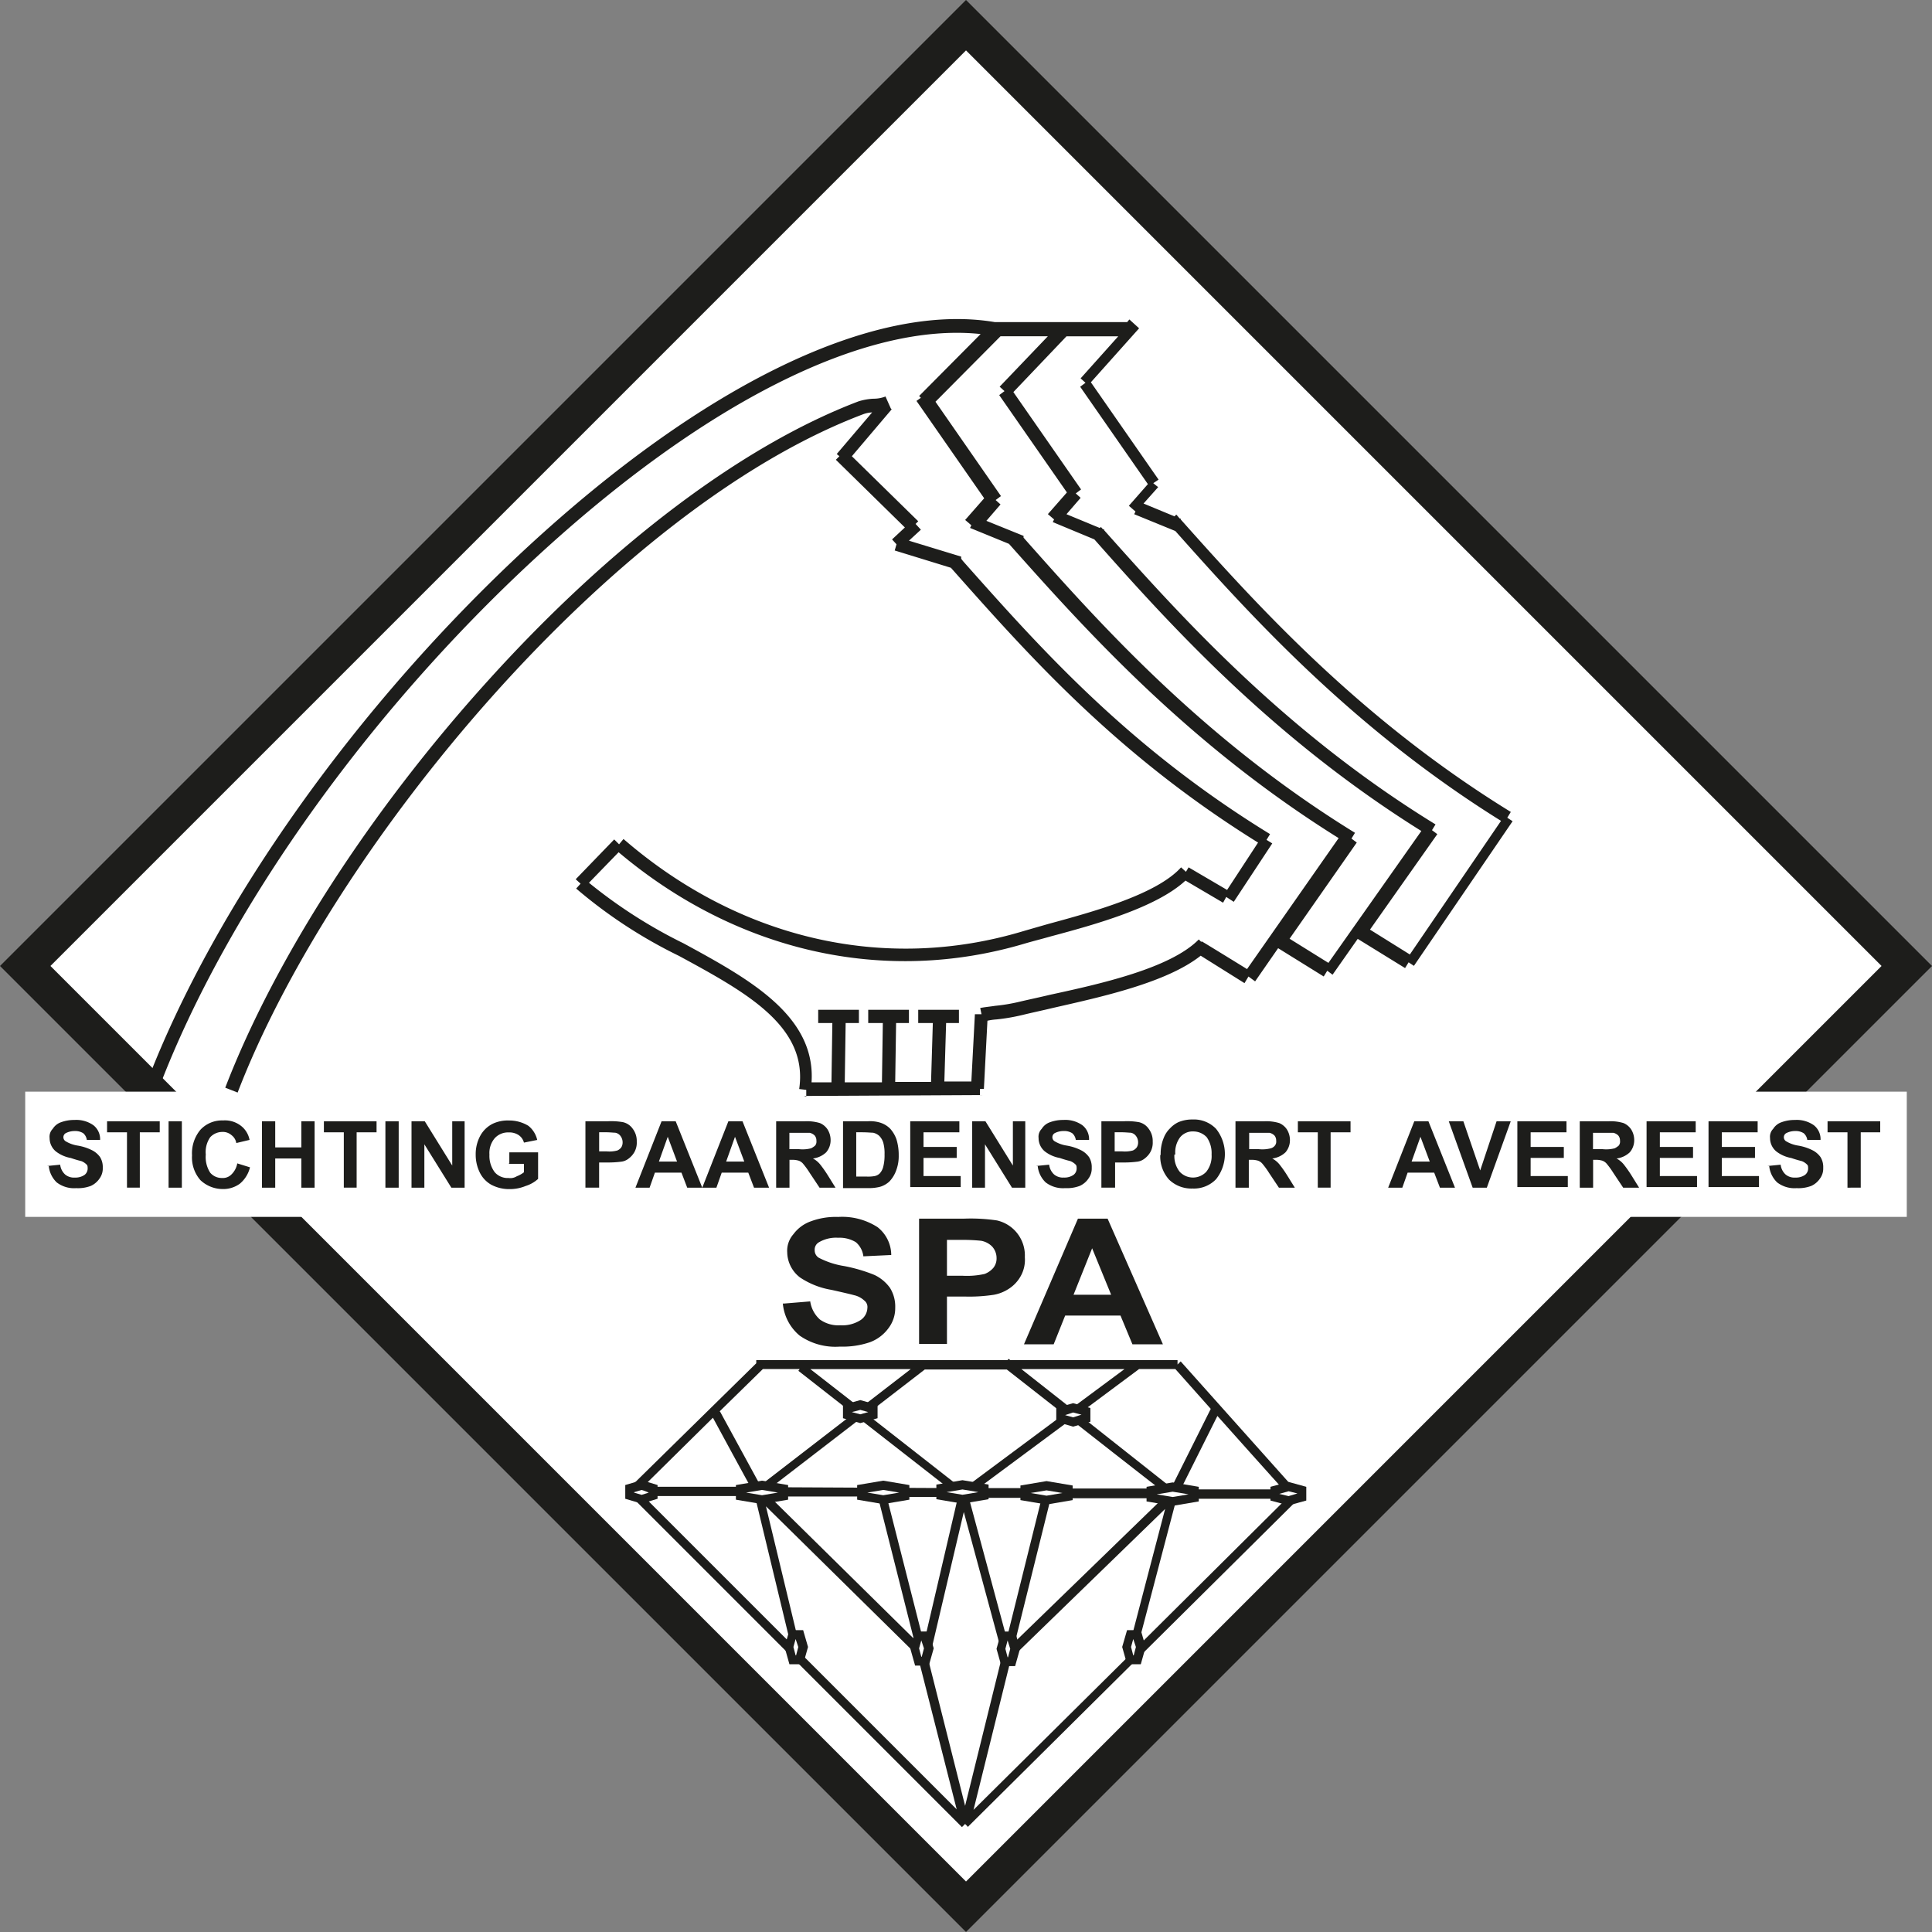 <svg xmlns="http://www.w3.org/2000/svg" width="122.901" height="122.901" viewBox="0 0 122.901 122.901"><rect x="0" y="0" width="122.901" height="122.901" fill="#808080" stroke="none"/><g transform="translate(-122 -1.207)"><rect width="84.328" height="84.328" transform="translate(123.822 62.479) rotate(-45)" fill="#fff"></rect><g transform="translate(-2487 -631.494)"><path d="M2670.451,755.6,2609,694.151l61.451-61.451,61.451,61.451-.789.788-60.634,60.634Zm-58.242-61.451,58.242,58.241,58.241-58.241-58.241-58.242Z" fill="#1d1d1b"></path><g transform="translate(2610.604 702.145)"><path d="M2614.7,879.4h119.692v7.966H2614.7V879.4Z" transform="translate(-2614.7 -879.4)" fill="#fff" fill-rule="evenodd"></path><g transform="translate(1.379 1.802)" style="isolation:isolate"><g style="isolation:isolate"><path d="M2619.6,888.728l.845-.084a1,1,0,0,0,.31.619.863.863,0,0,0,.619.2,1.01,1.01,0,0,0,.619-.169.507.507,0,0,0,.2-.422c0-.169-.028-.2-.084-.253a.973.973,0,0,0-.31-.2c-.112-.028-.337-.084-.675-.2a2.179,2.179,0,0,1-.957-.422,1.1,1.1,0,0,1-.394-.844.714.714,0,0,1,.2-.591,1.007,1.007,0,0,1,.535-.422,2.4,2.4,0,0,1,.845-.141,1.878,1.878,0,0,1,1.21.338,1.124,1.124,0,0,1,.422.929h-.845a.687.687,0,0,0-.225-.422.934.934,0,0,0-.535-.141,1.224,1.224,0,0,0-.591.141.3.3,0,0,0,0,.507,2.115,2.115,0,0,0,.788.281,3.2,3.2,0,0,1,.929.31,1.4,1.4,0,0,1,.479.422,1.2,1.2,0,0,1,.169.676,1.068,1.068,0,0,1-.2.676,1.325,1.325,0,0,1-.563.479,2.306,2.306,0,0,1-.929.141,1.808,1.808,0,0,1-1.238-.366,1.67,1.67,0,0,1-.507-1.07Z" transform="translate(-2619.6 -885.8)" fill="#1d1d1b"></path><path d="M2634.467,890.322V886.8H2633.2v-.7h3.35v.7h-1.267v3.519h-.816Z" transform="translate(-2629.372 -886.016)" fill="#1d1d1b"></path><path d="M2647.1,890.322V886.1h.844v4.222Z" transform="translate(-2639.359 -886.016)" fill="#1d1d1b"></path><path d="M2655.271,888.631l.816.253a1.954,1.954,0,0,1-.647,1.042,1.787,1.787,0,0,1-1.126.338,2.064,2.064,0,0,1-1.379-.563,2.187,2.187,0,0,1-.535-1.576,2.333,2.333,0,0,1,.535-1.633,1.868,1.868,0,0,1,1.436-.591,1.662,1.662,0,0,1,1.267.45,1.514,1.514,0,0,1,.422.788l-.844.2a.787.787,0,0,0-.31-.507.836.836,0,0,0-.591-.2,1.05,1.05,0,0,0-.76.338,1.657,1.657,0,0,0-.281,1.1,1.835,1.835,0,0,0,.281,1.154.963.963,0,0,0,.76.338.762.762,0,0,0,.591-.225,1.287,1.287,0,0,0,.366-.676Z" transform="translate(-2643.167 -885.872)" fill="#1d1d1b"></path><path d="M2668.2,890.322V886.1h.844v1.661h1.661V886.1h.844v4.222h-.844v-1.858h-1.661v1.858Z" transform="translate(-2654.519 -886.016)" fill="#1d1d1b"></path><path d="M2683.467,890.322V886.8H2682.2v-.7h3.35v.7h-1.267v3.519h-.816Z" transform="translate(-2664.579 -886.016)" fill="#1d1d1b"></path><path d="M2696.1,890.322V886.1h.845v4.222Z" transform="translate(-2674.566 -886.016)" fill="#1d1d1b"></path><path d="M2702,890.322V886.1h.845l1.745,2.815V886.1h.788v4.222h-.844l-1.717-2.759v2.759h-.788Z" transform="translate(-2678.805 -886.016)" fill="#1d1d1b"></path><path d="M2718.64,888.63v-.7h1.83v1.689a2.08,2.08,0,0,1-.788.45,2.637,2.637,0,0,1-1.042.2,2.412,2.412,0,0,1-1.154-.281,1.8,1.8,0,0,1-.732-.788,2.539,2.539,0,0,1-.253-1.126,2.441,2.441,0,0,1,.282-1.182,1.841,1.841,0,0,1,.816-.788,2.249,2.249,0,0,1,1.014-.2,2.338,2.338,0,0,1,1.238.338,1.6,1.6,0,0,1,.563.9l-.844.169a.839.839,0,0,0-.338-.479,1.07,1.07,0,0,0-.619-.169,1.148,1.148,0,0,0-.9.366,1.449,1.449,0,0,0-.338,1.042,1.733,1.733,0,0,0,.338,1.126,1.09,1.09,0,0,0,.873.366.788.788,0,0,0,.535-.113,1.72,1.72,0,0,0,.45-.253v-.535h-.985Z" transform="translate(-2689.223 -885.872)" fill="#1d1d1b"></path></g></g><g transform="translate(35.637 1.886)" style="isolation:isolate"><g style="isolation:isolate"><path d="M2741.3,890.322V886.1h1.379a4.319,4.319,0,0,1,1.014.056,1.036,1.036,0,0,1,.619.422,1.284,1.284,0,0,1,.253.816,1.225,1.225,0,0,1-.141.648,1.328,1.328,0,0,1-.366.422.926.926,0,0,1-.451.2,6.411,6.411,0,0,1-.873.056h-.563v1.6h-.844Zm.873-3.519v1.21h.479a1.941,1.941,0,0,0,.676-.056.613.613,0,0,0,.253-.2.6.6,0,0,0,.084-.338.672.672,0,0,0-.141-.394.521.521,0,0,0-.338-.2c-.113,0-.31-.028-.619-.028h-.394Z" transform="translate(-2741.3 -886.1)" fill="#1d1d1b"></path></g></g><g transform="translate(38.818 1.773)" style="isolation:isolate"><g style="isolation:isolate"><path d="M2756.823,890.322h-.929l-.366-.957h-1.689l-.338.957h-.9l1.661-4.222h.9l1.689,4.222Zm-1.576-1.661-.591-1.576-.563,1.576Z" transform="translate(-2752.6 -885.987)" fill="#1d1d1b"></path><path d="M2771.922,890.322h-.929l-.366-.957h-1.689l-.338.957h-.9l1.661-4.222h.9l1.689,4.222Zm-1.548-1.661-.591-1.576-.563,1.576Z" transform="translate(-2763.449 -885.987)" fill="#1d1d1b"></path><path d="M2784.4,890.322V886.1h1.8a2.834,2.834,0,0,1,.985.113,1.1,1.1,0,0,1,.479.394,1.275,1.275,0,0,1,.2.676,1.18,1.18,0,0,1-.281.788,1.484,1.484,0,0,1-.844.394,1.5,1.5,0,0,1,.45.366,7.744,7.744,0,0,1,.479.676l.507.816h-1.014l-.619-.929a5.135,5.135,0,0,0-.45-.619.666.666,0,0,0-.253-.169,1.372,1.372,0,0,0-.422-.056h-.169v1.773h-.844Zm.844-2.449h.619a2.151,2.151,0,0,0,.76-.056,1.317,1.317,0,0,0,.253-.169.4.4,0,0,0,.084-.31.491.491,0,0,0-.113-.338.671.671,0,0,0-.31-.169h-1.295v1.042Z" transform="translate(-2775.448 -885.987)" fill="#1d1d1b"></path><path d="M2799.5,886.1h1.548a2.187,2.187,0,0,1,.816.084,1.548,1.548,0,0,1,.647.394,2.024,2.024,0,0,1,.394.676,3.376,3.376,0,0,1,.141,1.013,2.51,2.51,0,0,1-.141.9,2.017,2.017,0,0,1-.45.76,1.488,1.488,0,0,1-.591.338,2.836,2.836,0,0,1-.76.084h-1.6V886.1Zm.844.7v2.815h.647a2.3,2.3,0,0,0,.507-.028.642.642,0,0,0,.338-.169.981.981,0,0,0,.225-.422,2.914,2.914,0,0,0,.084-.788,2.559,2.559,0,0,0-.084-.76,1.062,1.062,0,0,0-.253-.422.869.869,0,0,0-.394-.2c-.113,0-.366-.028-.7-.028h-.394Z" transform="translate(-2786.298 -885.987)" fill="#1d1d1b"></path><path d="M2814.7,890.322V886.1h3.125v.7h-2.28v.929h2.111v.7h-2.111v1.154h2.365v.7H2814.7Z" transform="translate(-2797.219 -885.987)" fill="#1d1d1b"></path><path d="M2828.7,890.322V886.1h.844l1.745,2.815V886.1h.788v4.222h-.845l-1.717-2.759v2.759h-.788Z" transform="translate(-2807.278 -885.987)" fill="#1d1d1b"></path><path d="M2843.1,888.728l.844-.084a1,1,0,0,0,.31.619.864.864,0,0,0,.619.2,1.012,1.012,0,0,0,.619-.169.506.506,0,0,0,.2-.422c0-.169-.028-.2-.084-.253a.978.978,0,0,0-.31-.2c-.113-.028-.338-.084-.676-.2a2.177,2.177,0,0,1-.957-.422,1.1,1.1,0,0,1-.394-.844.716.716,0,0,1,.2-.591,1.009,1.009,0,0,1,.535-.422,2.4,2.4,0,0,1,.844-.141,1.88,1.88,0,0,1,1.21.338,1.124,1.124,0,0,1,.422.929h-.844a.688.688,0,0,0-.225-.422.932.932,0,0,0-.535-.141,1.222,1.222,0,0,0-.591.141.3.3,0,0,0,0,.507,2.111,2.111,0,0,0,.788.281,3.206,3.206,0,0,1,.929.31,1.4,1.4,0,0,1,.478.422,1.2,1.2,0,0,1,.169.676,1.067,1.067,0,0,1-.2.676,1.322,1.322,0,0,1-.563.479,2.3,2.3,0,0,1-.929.141,1.809,1.809,0,0,1-1.239-.366,1.671,1.671,0,0,1-.507-1.07Z" transform="translate(-2817.625 -885.772)" fill="#1d1d1b"></path><path d="M2857.9,890.322V886.1h1.379a4.313,4.313,0,0,1,1.013.056,1.033,1.033,0,0,1,.619.422,1.282,1.282,0,0,1,.254.816,1.225,1.225,0,0,1-.141.648,1.323,1.323,0,0,1-.366.422.924.924,0,0,1-.45.2,6.414,6.414,0,0,1-.873.056h-.563v1.6h-.844Zm.845-3.519v1.21h.479a1.94,1.94,0,0,0,.675-.056.614.614,0,0,0,.253-.2.6.6,0,0,0,.084-.338.669.669,0,0,0-.141-.394.52.52,0,0,0-.337-.2c-.112,0-.31-.028-.62-.028h-.394Z" transform="translate(-2828.259 -885.987)" fill="#1d1d1b"></path><path d="M2871.228,887.952a2.637,2.637,0,0,1,.2-1.1,1.676,1.676,0,0,1,.394-.591,1.749,1.749,0,0,1,.535-.394,2.236,2.236,0,0,1,.9-.169,1.95,1.95,0,0,1,1.492.591,2.568,2.568,0,0,1,0,3.209,1.95,1.95,0,0,1-1.492.591,2.039,2.039,0,0,1-1.492-.563,2.2,2.2,0,0,1-.563-1.576Zm.873-.028a1.6,1.6,0,0,0,.338,1.1,1.157,1.157,0,0,0,1.689,0,1.6,1.6,0,0,0,.338-1.1,1.758,1.758,0,0,0-.31-1.1,1.171,1.171,0,0,0-.844-.366,1.032,1.032,0,0,0-.844.366,1.6,1.6,0,0,0-.31,1.1Z" transform="translate(-2837.815 -885.7)" fill="#1d1d1b"></path><path d="M2888.2,890.322V886.1h1.8a2.833,2.833,0,0,1,.985.113,1.1,1.1,0,0,1,.479.394,1.272,1.272,0,0,1,.2.676,1.18,1.18,0,0,1-.281.788,1.484,1.484,0,0,1-.844.394,1.5,1.5,0,0,1,.45.366,7.639,7.639,0,0,1,.479.676l.507.816h-1.013l-.619-.929a5.126,5.126,0,0,0-.451-.619.665.665,0,0,0-.253-.169,1.375,1.375,0,0,0-.422-.056h-.169v1.773h-.844Zm.873-2.449h.619a2.151,2.151,0,0,0,.76-.056.505.505,0,0,0,.253-.169.4.4,0,0,0,.084-.31.491.491,0,0,0-.113-.338.67.67,0,0,0-.31-.169h-1.295v1.042Z" transform="translate(-2850.029 -885.987)" fill="#1d1d1b"></path><path d="M2903.567,890.322V886.8H2902.3v-.7h3.35v.7h-1.267v3.519h-.816Z" transform="translate(-2860.16 -885.987)" fill="#1d1d1b"></path></g></g><g transform="translate(86.701 1.886)" style="isolation:isolate"><g style="isolation:isolate"><path d="M2926.922,890.322h-.928l-.366-.957h-1.689l-.338.957h-.9l1.661-4.222h.9l1.689,4.222Zm-1.576-1.661-.591-1.576-.563,1.576Z" transform="translate(-2922.7 -886.1)" fill="#1d1d1b"></path></g></g><g transform="translate(90.557 1.802)" style="isolation:isolate"><g style="isolation:isolate"><path d="M2937.92,890.322l-1.52-4.222h.929l1.07,3.125,1.042-3.125h.9l-1.52,4.222Z" transform="translate(-2936.4 -886.016)" fill="#1d1d1b"></path><path d="M2951.9,890.322V886.1h3.125v.7h-2.28v.929h2.111v.7h-2.111v1.154h2.365v.7H2951.9Z" transform="translate(-2947.537 -886.016)" fill="#1d1d1b"></path><path d="M2966,890.322V886.1h1.8a2.833,2.833,0,0,1,.985.113,1.1,1.1,0,0,1,.479.394,1.272,1.272,0,0,1,.2.676,1.179,1.179,0,0,1-.281.788,1.484,1.484,0,0,1-.844.394,1.505,1.505,0,0,1,.45.366,7.744,7.744,0,0,1,.479.676l.507.816h-1.013l-.619-.929a5.115,5.115,0,0,0-.45-.619.67.67,0,0,0-.253-.169,1.374,1.374,0,0,0-.422-.056h-.169v1.773H2966Zm.844-2.449h.619a2.151,2.151,0,0,0,.76-.056,1.318,1.318,0,0,0,.253-.169.4.4,0,0,0,.084-.31.492.492,0,0,0-.113-.338.67.67,0,0,0-.31-.169h-1.295v1.042Z" transform="translate(-2957.667 -886.016)" fill="#1d1d1b"></path><path d="M2981.1,890.322V886.1h3.125v.7h-2.28v.929h2.111v.7h-2.111v1.154h2.365v.7H2981.1Z" transform="translate(-2968.517 -886.016)" fill="#1d1d1b"></path><path d="M2995.1,890.322V886.1h3.125v.7h-2.28v.929h2.111v.7h-2.111v1.154h2.365v.7H2995.1Z" transform="translate(-2978.576 -886.016)" fill="#1d1d1b"></path><path d="M3008.4,888.728l.844-.084a1,1,0,0,0,.31.619.863.863,0,0,0,.619.2,1.012,1.012,0,0,0,.619-.169.506.506,0,0,0,.2-.422c0-.169-.028-.2-.085-.253a.97.97,0,0,0-.31-.2c-.113-.028-.338-.084-.676-.2a2.178,2.178,0,0,1-.957-.422,1.1,1.1,0,0,1-.394-.844.716.716,0,0,1,.2-.591,1.009,1.009,0,0,1,.535-.422,2.4,2.4,0,0,1,.845-.141,1.88,1.88,0,0,1,1.21.338,1.124,1.124,0,0,1,.422.929h-.844a.69.69,0,0,0-.225-.422.932.932,0,0,0-.535-.141,1.222,1.222,0,0,0-.591.141.3.3,0,0,0,0,.507,2.109,2.109,0,0,0,.788.281,3.2,3.2,0,0,1,.929.31,1.4,1.4,0,0,1,.479.422,1.2,1.2,0,0,1,.169.676,1.067,1.067,0,0,1-.2.676,1.322,1.322,0,0,1-.563.479,2.3,2.3,0,0,1-.929.141,1.809,1.809,0,0,1-1.239-.366,1.671,1.671,0,0,1-.507-1.07Z" transform="translate(-2988.132 -885.8)" fill="#1d1d1b"></path><path d="M3023.267,890.322V886.8H3022v-.7h3.35v.7h-1.239v3.519Z" transform="translate(-2997.904 -886.016)" fill="#1d1d1b"></path></g></g><g transform="translate(48.192 7.966)" style="isolation:isolate"><g style="isolation:isolate"><path d="M2785.928,913.217l1.717-.141a1.909,1.909,0,0,0,.619,1.154,2.024,2.024,0,0,0,1.3.366,2.148,2.148,0,0,0,1.295-.338.968.968,0,0,0,.422-.76.515.515,0,0,0-.2-.479,1.391,1.391,0,0,0-.647-.338q-.3-.084-1.436-.338a5.1,5.1,0,0,1-2-.788,2.054,2.054,0,0,1-.816-1.6,1.588,1.588,0,0,1,.394-1.154,2.359,2.359,0,0,1,1.1-.816,4.536,4.536,0,0,1,1.745-.281,4.158,4.158,0,0,1,2.505.648,2.268,2.268,0,0,1,.873,1.773l-1.773.084a1.4,1.4,0,0,0-.479-.9,2,2,0,0,0-1.126-.281,2.143,2.143,0,0,0-1.211.281.536.536,0,0,0-.281.507.553.553,0,0,0,.253.479,5.249,5.249,0,0,0,1.633.535,10.187,10.187,0,0,1,1.914.563,2.564,2.564,0,0,1,.985.816,2.234,2.234,0,0,1,.338,1.267,2.1,2.1,0,0,1-.422,1.295,2.563,2.563,0,0,1-1.182.9,5.387,5.387,0,0,1-1.914.281,3.969,3.969,0,0,1-2.562-.7,3,3,0,0,1-1.07-2.055Z" transform="translate(-2785.9 -907.7)" fill="#1d1d1b"></path><path d="M2816.7,916.094V908.1h2.843a11.3,11.3,0,0,1,2.111.113,2.282,2.282,0,0,1,1.773,2.336,2.125,2.125,0,0,1-.281,1.239,2.272,2.272,0,0,1-.76.788,2.557,2.557,0,0,1-.929.366,10.29,10.29,0,0,1-1.83.113h-1.154v3.012H2816.7Zm1.773-6.643v2.28h.985a5.124,5.124,0,0,0,1.408-.113,1.36,1.36,0,0,0,.563-.394.96.96,0,0,0,.2-.619,1.093,1.093,0,0,0-.282-.732,1.311,1.311,0,0,0-.7-.366,11.152,11.152,0,0,0-1.267-.056h-.9Z" transform="translate(-2808.03 -907.987)" fill="#1d1d1b"></path></g></g><g transform="translate(63.534 8.079)" style="isolation:isolate"><g style="isolation:isolate"><path d="M2849.239,916.094H2847.3l-.76-1.83h-3.519l-.732,1.83H2840.4l3.434-7.995h1.886Zm-3.293-3.153-1.21-2.956-1.183,2.956Z" transform="translate(-2840.4 -908.1)" fill="#1d1d1b"></path></g></g></g><path d="M2772.763,969.582l-.2-.2-.2.2L2751.2,948.414l.2-.2-.2-.2,8.079-7.938v-.2h15.989l.057-.084.112.084h10.641v.281l.2-.2,7.291,8.163.112-.113.394.394-21.309,21.14Zm2.73-10.753-2.393,9.655,9.853-9.768h-.113c0-.028,2.449-9.374,2.449-9.374l-9.8,9.515Zm-13.287-.2,9.824,9.824-2.618-10.3-.2.2-9.317-9.177,2.28,9.458Zm7.938,0,2.421,9.6,2.336-9.458-.084-.084.169-.141v-.056h-.084l-2.421-8.952-2.14,9.092-.2-.056Zm15.876-9.965-2.478,9.43,9.458-9.4h-7.009Zm-33.949-.169,9.374,9.374-2.252-9.346h-7.122Zm15.511.084,2.364,9.289,2.167-9.289h-4.532Zm10.443.028-2.28,9.177,9.4-9.12h-7.122Zm-17.931-.084,9.2,9.064-2.28-9.036H2760.1Zm12.7.084,2.421,8.98,2.224-8.952h-4.645Zm13.483-.507h6.531c0,.028-4.194-4.673-4.194-4.673Zm-8.614-.056h7.263c0,.028-5.63-4.391-5.63-4.391l-5.883,4.363h4.223Zm-5.235,0h.056l6.362-4.729-3.631-2.843H2770l-3.687,2.843,6.08,4.757Zm-12.161-.084,11.232.056-5.63-4.391-5.63,4.335Zm19.508-4.645,5.911,4.673,2.505-5.011-2.251-2.533h-2.309Zm-27.7,4.617h6.84c0,.028-2.393-4.391-2.393-4.391Zm4.9-4.785,2.562,4.7,5.911-4.56-3.49-2.731.084-.113H2759.7l-2.758,2.7Zm19.17-2.7,3.181,2.505,3.378-2.505Zm-13.427,0,3.181,2.477,3.209-2.477Z" transform="translate(-102.171 -220.653)" fill="#1d1d1b"></path><g transform="translate(2668.565 726.86)"><path d="M2822.979,968.3l.7.113.676.113v.45l-.676.113-.7.113-.675-.113-.7-.113v-.45l.7-.113.675-.113Z" transform="translate(-2821.319 -967.99)" fill="#fff" fill-rule="evenodd"></path><path d="M2822.261,968.692l-1.661-.282v-.929l1.661-.281,1.661.281v.929Zm-1.013-.732,1.013.169,1.013-.169-1.013-.169Z" transform="translate(-2820.6 -967.2)" fill="#1d1d1b"></path></g><g transform="translate(2681.936 727.001)"><path d="M2870.479,968.8l.7.113.676.113v.45l-.676.113-.7.113-.675-.113-.7-.113v-.45l.7-.113.675-.113Z" transform="translate(-2868.819 -968.49)" fill="#fff" fill-rule="evenodd"></path><path d="M2869.761,969.192l-1.661-.281v-.929l1.661-.281,1.661.281v.929Zm-1.014-.732,1.014.169,1.013-.169-1.013-.169Z" transform="translate(-2868.1 -967.7)" fill="#1d1d1b"></path></g><g transform="translate(2673.913 726.917)"><path d="M2841.979,968.5l.676.113.7.113v.45l-.7.113-.676.113-.7-.113-.676-.113v-.45l.676-.113.7-.113Z" transform="translate(-2840.319 -968.19)" fill="#fff" fill-rule="evenodd"></path><path d="M2841.261,968.892l-1.661-.281v-.929l1.661-.281,1.661.281v.929Zm-1.014-.732,1.014.169,1.013-.169-1.013-.169Z" transform="translate(-2839.6 -967.4)" fill="#1d1d1b"></path></g><g transform="translate(2655.813 726.889)"><path d="M2777.679,968.4l.7.113.676.113v.45l-.676.113-.7.113-.676-.113-.7-.113v-.45l.7-.113.676-.113Z" transform="translate(-2776.018 -968.09)" fill="#fff" fill-rule="evenodd"></path><path d="M2776.961,968.792l-1.661-.281v-.929l1.661-.281,1.661.281v.929Zm-1.013-.732,1.013.169,1.013-.169-1.013-.169Z" transform="translate(-2775.3 -967.3)" fill="#1d1d1b"></path></g><g transform="translate(2663.526 726.889)"><path d="M2805.079,968.4l.7.113.676.113v.45l-.676.113-.7.113-.676-.113-.7-.113v-.45l.7-.113.676-.113Z" transform="translate(-2803.418 -968.09)" fill="#fff" fill-rule="evenodd"></path><path d="M2804.361,968.792l-1.661-.281v-.929l1.661-.281,1.661.281v.929Zm-1.014-.732,1.014.169,1.013-.169-1.013-.169Z" transform="translate(-2802.7 -967.3)" fill="#1d1d1b"></path></g><g transform="translate(2666.904 736.488)"><path d="M2815.7,1003.188l.113-.394.113-.394h.45l.113.394.113.394-.113.422-.113.394h-.45l-.113-.394-.113-.422Z" transform="translate(-2815.418 -1002.118)" fill="#fff" fill-rule="evenodd"></path><path d="M2815.882,1003.568h-.873l-.31-1.1.31-1.07h.873l.31,1.07Zm-.451-.563h0l.141-.535-.169-.507-.141.507.141.535Z" transform="translate(-2814.7 -1001.4)" fill="#1d1d1b"></path></g><g transform="translate(2672.393 736.488)"><path d="M2835.2,1003.216l.113-.422.112-.394h.45l.113.394.113.422-.113.394-.113.422h-.45l-.112-.422-.113-.394Z" transform="translate(-2834.918 -1002.118)" fill="#fff" fill-rule="evenodd"></path><path d="M2835.382,1003.6h-.873l-.31-1.1.31-1.1h.873l.31,1.1Zm-.451-.563h0l.141-.535-.168-.535-.141.535.141.535Z" transform="translate(-2834.2 -1001.4)" fill="#1d1d1b"></path></g><g transform="translate(2662.625 721.765)"><path d="M2801.316,950.2l.394.113.422.113v.422l-.422.113-.394.113-.422-.113-.394-.113v-.422l.394-.113.422-.113Z" transform="translate(-2800.219 -949.89)" fill="#fff" fill-rule="evenodd"></path><path d="M2800.6,950.564l-1.1-.31v-.844l1.1-.31,1.1.31v.844Zm-.535-.7.535.141.507-.141-.507-.141Z" transform="translate(-2799.5 -949.1)" fill="#1d1d1b"></path></g><g transform="translate(2676.193 721.962)"><path d="M2849.488,950.9l.422.112.394.113v.45l-.394.113-.422.113-.394-.113-.394-.113v-.45l.394-.113.394-.112Z" transform="translate(-2848.418 -950.59)" fill="#fff" fill-rule="evenodd"></path><path d="M2848.77,951.292l-1.07-.31v-.873l1.07-.31,1.1.31v.873Zm-.507-.732.507.141.535-.169-.535-.141Z" transform="translate(-2847.7 -949.8)" fill="#1d1d1b"></path></g><g transform="translate(2680.387 736.403)"><path d="M2863.6,1002.888l.113-.394.113-.394h.45l.113.394.113.394-.113.422-.113.394h-.45l-.113-.394-.113-.422Z" transform="translate(-2863.319 -1001.818)" fill="#fff" fill-rule="evenodd"></path><path d="M2863.782,1003.267h-.873l-.31-1.1.31-1.07h.873l.31,1.07Zm-.451-.563h0l.141-.535-.169-.507-.141.507.141.535Z" transform="translate(-2862.6 -1001.1)" fill="#1d1d1b"></path></g><g transform="translate(2648.775 726.86)"><path d="M2752.06,968.3l.366.113.366.113v.45l-.366.113-.366.113-.394-.113-.366-.113v-.45l.366-.113.394-.113Z" transform="translate(-2751.019 -967.99)" fill="#fff" fill-rule="evenodd"></path><path d="M2751.342,968.692l-1.042-.31v-.873l1.042-.31,1.013.31v.873Zm-.479-.7.479.141.45-.141h0a2.926,2.926,0,0,0-.45-.169l-.479.141h0Z" transform="translate(-2750.3 -967.2)" fill="#1d1d1b"></path></g><g transform="translate(2689.817 726.973)"><path d="M2897.973,968.7l.422.113.422.113v.45l-.422.113-.422.113-.451-.113-.422-.113v-.45l.422-.113.451-.113Z" transform="translate(-2896.819 -968.39)" fill="#fff" fill-rule="evenodd"></path><path d="M2897.254,969.092l-1.154-.31v-.873l1.154-.31,1.126.31v.873Zm-.591-.732.591.141.563-.169-.563-.141Z" transform="translate(-2896.1 -967.6)" fill="#1d1d1b"></path></g><g transform="translate(2658.909 736.403)"><path d="M2787.3,1002.888l.113-.394.113-.394h.45l.113.394.113.394-.113.422-.113.394h-.45l-.113-.394-.113-.422Z" transform="translate(-2787.019 -1001.818)" fill="#fff" fill-rule="evenodd"></path><path d="M2787.482,1003.267h-.873l-.31-1.1.31-1.07h.873l.31,1.07Zm-.45-.563h0l.141-.535-.169-.507-.141.507.141.535Z" transform="translate(-2786.3 -1001.1)" fill="#1d1d1b"></path></g><path d="M2684.215,754.267v-.422l-.45-.056c.591-4-3.406-6.165-7.656-8.473a30.8,30.8,0,0,1-6.531-4.279l.281-.31-.31-.282,2.449-2.533.31.31.281-.338c7.347,6.362,16.58,8.5,25.363,5.883.479-.141,1.07-.31,1.661-.479,2.9-.788,6.9-1.886,8.445-3.6l.31.282.169-.282,2.449,1.436,1.97-3.012c-8.923-5.545-14.469-11.767-19.339-17.256l-.2-.225-3.575-1.1.113-.394-.282-.31.816-.76-4.391-4.307.225-.225-.169-.141,2.252-2.646a1.824,1.824,0,0,0-.563.113c-15.96,6.024-33.808,27.558-39.8,43.153l-.788-.31c3.153-8.191,9.233-17.622,16.693-25.869,7.854-8.7,16.242-15,23.59-17.79a3.8,3.8,0,0,1,.957-.169,2.033,2.033,0,0,0,.76-.141l.338.76h0l.056.056-2.533,2.984,4.222,4.138-.169.169.338.366-.76.7,3.322,1.013v.113c-.028,0,.141.2.141.2,4.9,5.517,10.472,11.795,19.508,17.34l-.225.366.366.225-2.449,3.716-.479-.31-.2.366-2.393-1.407c-1.858,1.717-5.715,2.787-8.558,3.547-.591.169-1.154.31-1.633.45-8.952,2.674-18.354.535-25.869-5.8l-1.886,1.942a31.524,31.524,0,0,0,6.024,3.857c4.138,2.252,8.417,4.588,8.135,8.839h1.267l.056-3.772h-.9v-.845h2.59v.845h-.844l-.056,3.772h2.365l.056-3.772h-.929v-.845h2.59v.845h-.817l-.056,3.744h2.28l.113-3.744h-.929v-.845h2.59v.845h-.816L2693,753.31h1.717l.225-4.279h.422l-.084-.394c.253-.056.591-.084.957-.141a11.246,11.246,0,0,0,1.52-.253c.591-.141,1.267-.281,1.97-.45,3.237-.7,7.657-1.689,9.458-3.519l.169.169v-.056c.028,0,2.9,1.773,2.9,1.773l5.827-8.332c-9.656-6.024-16.186-13.343-20.971-18.719l-2.477-1.013.084-.169-.394-.338,1.21-1.379-4.307-6.193.281-.2-.113-.113,3.913-3.941c-7.347-.788-17.622,4.363-28.347,14.272-10.669,9.852-19.592,22.407-23.871,33.554l-.788-.31c4.335-11.26,13.343-23.927,24.1-33.892,11.288-10.443,22.125-15.679,29.81-14.384h8.417l.141-.169.619.563-3.068,3.434,4.307,6.193-.338.225.31.253-.929,1.042,1.971.816.112-.113c.084.084.141.169.225.253h.056v.056c4.814,5.4,11.344,12.667,21,18.607l-.225.366.338.225-6.277,9.2-.338-.225-.225.366-3.012-1.858-1.6,2.28-.338-.253-.225.366-2.9-1.8-1.464,2.111-.422-.31-.253.422-2.787-1.745c-2.168,1.717-6.306,2.618-9.4,3.322-.7.169-1.379.31-1.942.45a12.778,12.778,0,0,1-1.633.281,3.732,3.732,0,0,0-.591.084l-.225,4.335h-.253v.394l-11.2.056Zm30.683-10.078,2.533,1.576,5.911-8.389c-9.543-5.968-16.045-13.174-20.8-18.551l-2.646-1.1.084-.169-.394-.338,1.21-1.379-4.307-6.193.338-.253-.31-.281,3.068-3.209h-3.012l-4.138,4.166,4.166,6-.338.253.31.281-.9,1.042,2.365.957v.113c4.785,5.4,11.344,12.78,21.084,18.776l-.225.366.338.253-4.307,6.165Zm5.095-.591,2.618,1.633,5.8-8.5c-9.487-5.911-15.961-13.09-20.718-18.438l-2.618-1.07.084-.169-.422-.366,1.21-1.379-4.307-6.193.338-.253-.31-.281,2.393-2.674h-3.293l-3.378,3.547,4.307,6.193-.338.253.31.281-.9,1.042,2.111.873.084-.056c.056.056.085.113.141.141h.056v.056c4.814,5.4,11.373,12.752,21.084,18.719l-.225.366.338.253-4.307,6.108Zm-23.646-38.115Z" transform="translate(-23.926 -51.812)" fill="#1d1d1b"></path></g></g></svg>
